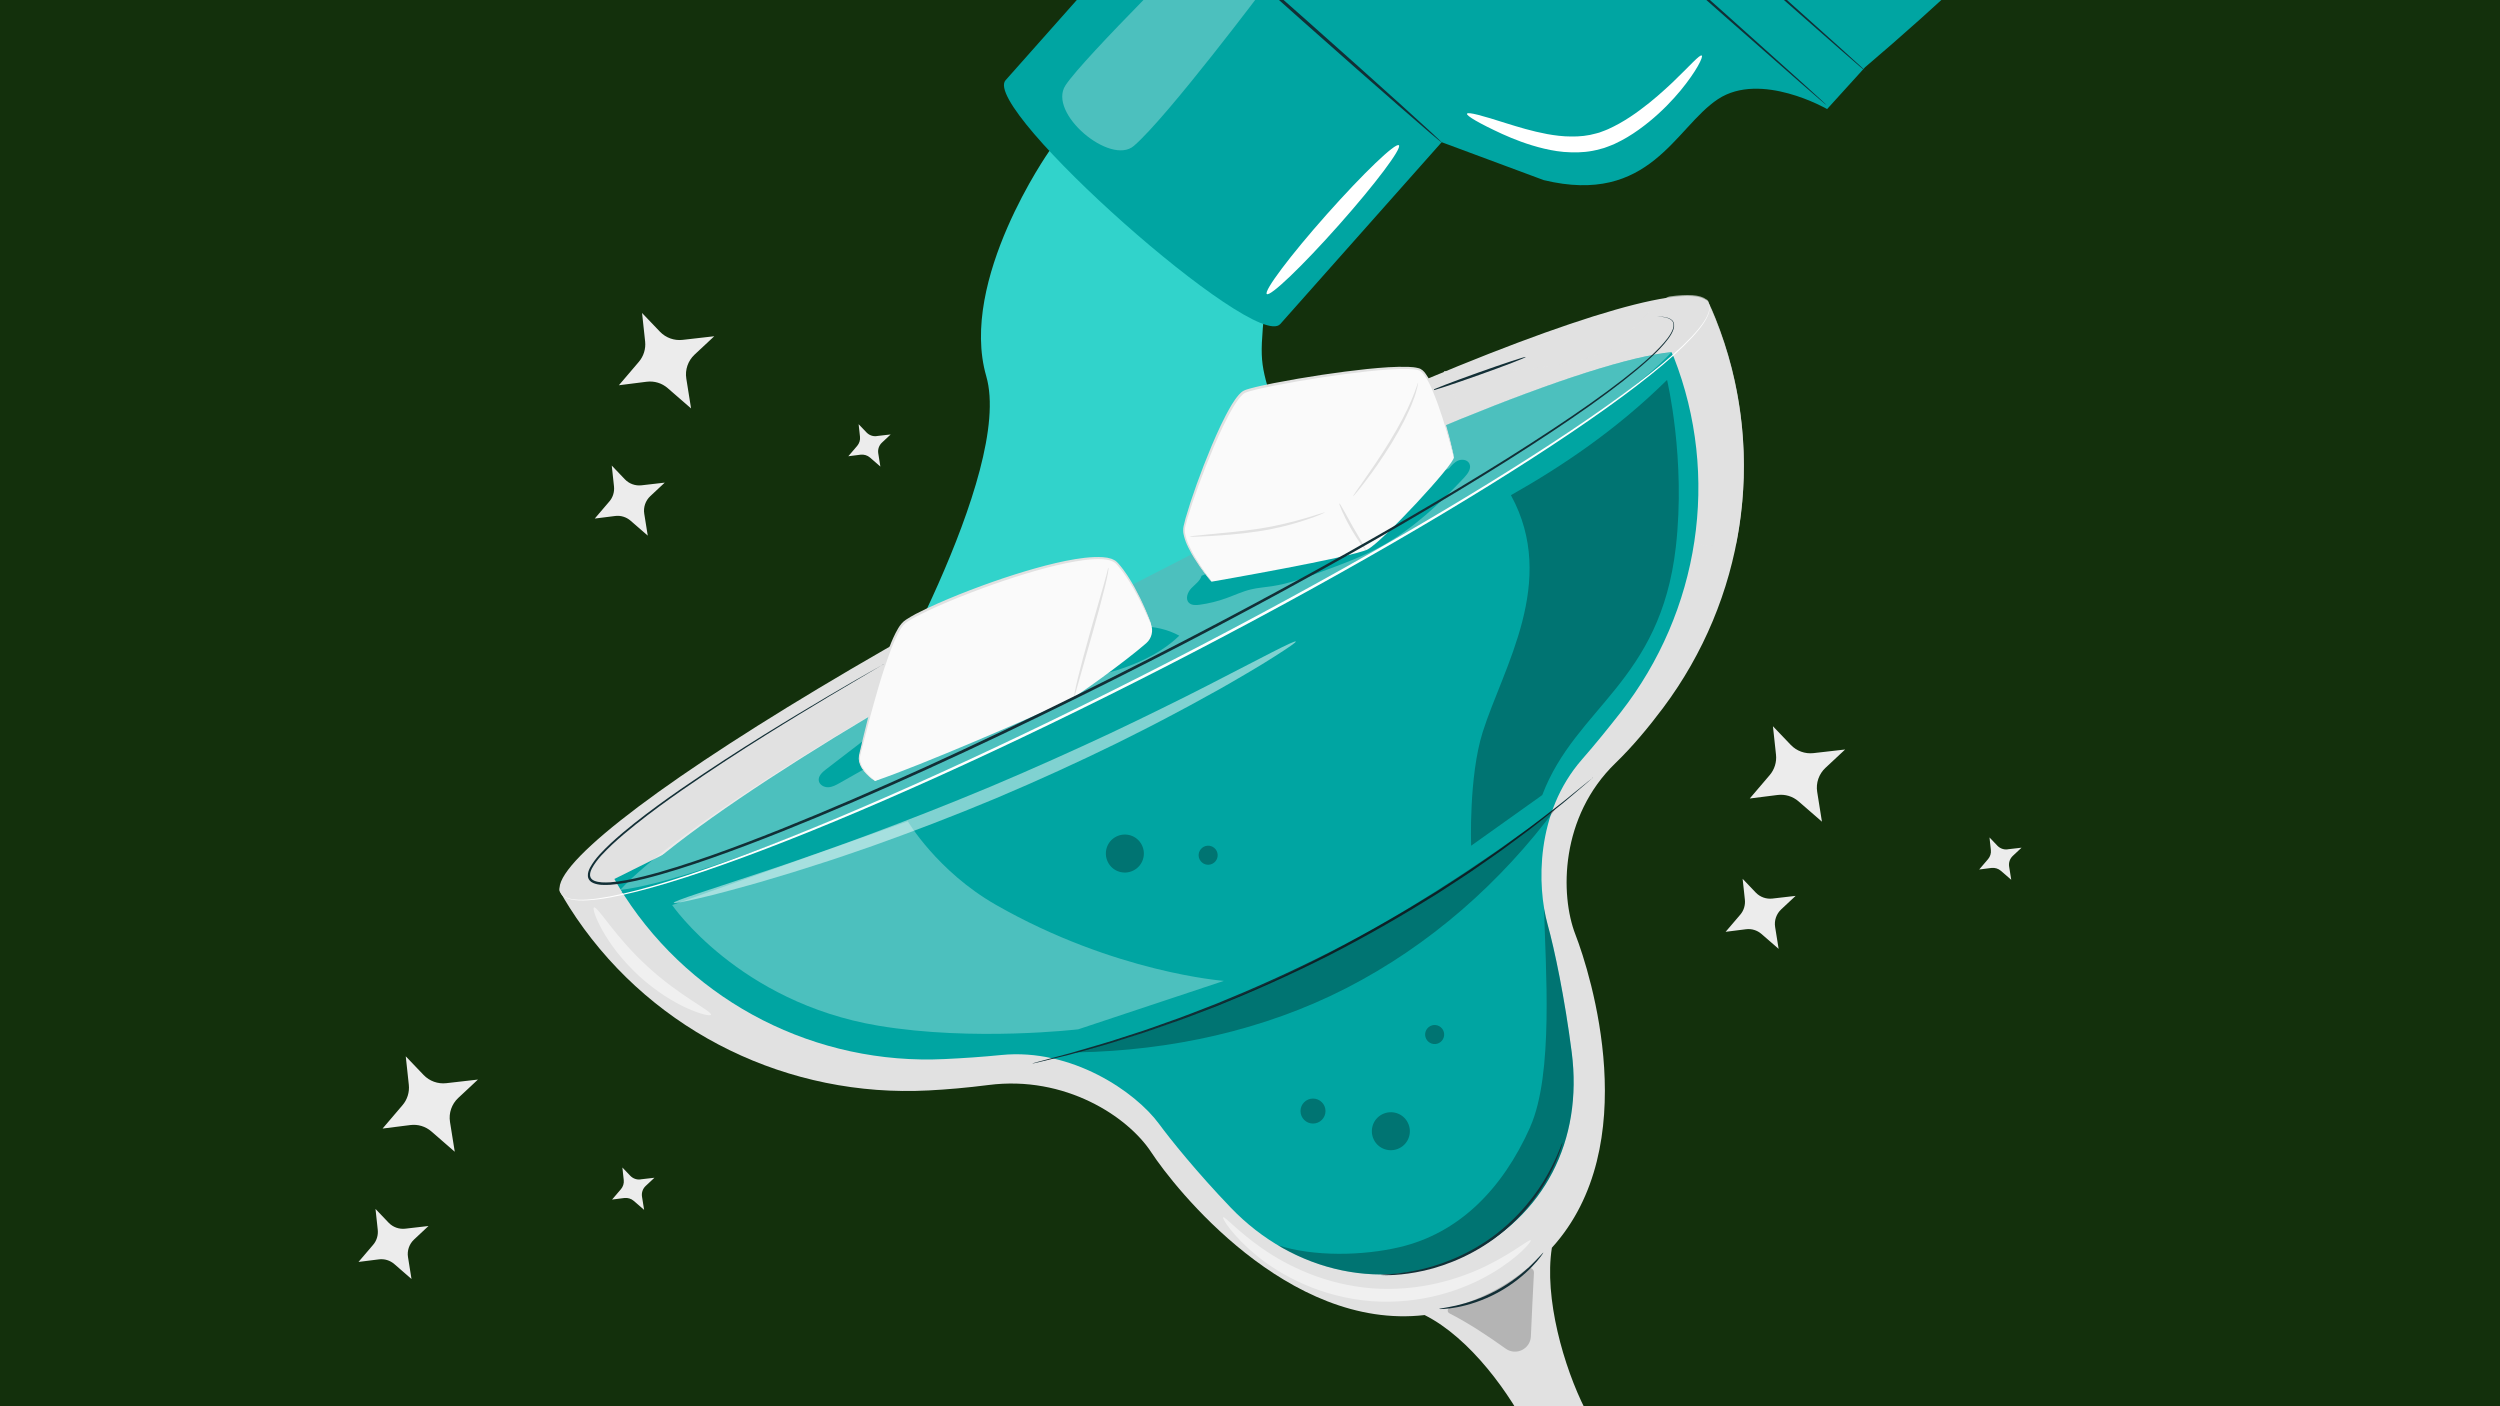 <?xml version="1.0" encoding="UTF-8"?>
<svg id="Your_Design_Here" data-name="Your Design Here" xmlns="http://www.w3.org/2000/svg" xmlns:xlink="http://www.w3.org/1999/xlink" viewBox="0 0 400 225">
  <defs>
    <style>
      .cls-1 {
        fill: none;
      }

      .cls-2 {
        fill: #00a5a2;
      }

      .cls-3, .cls-4 {
        fill: #fff;
      }

      .cls-3, .cls-5 {
        opacity: .3;
      }

      .cls-6 {
        clip-path: url(#clippath-1);
      }

      .cls-7 {
        clip-path: url(#clippath-3);
      }

      .cls-8 {
        clip-path: url(#clippath-2);
      }

      .cls-9 {
        fill: #fafafa;
      }

      .cls-10 {
        fill: #31d3cb;
      }

      .cls-11 {
        opacity: .7;
      }

      .cls-11, .cls-12 {
        fill: #e1e1e1;
      }

      .cls-13 {
        opacity: .5;
      }

      .cls-14 {
        opacity: .2;
      }

      .cls-15 {
        fill: #122f36;
      }

      .cls-16 {
        fill: #13300c;
      }

      .cls-17 {
        clip-path: url(#clippath);
      }

      .cls-18 {
        fill: #ececec;
      }
    </style>
    <clipPath id="clippath">
      <rect class="cls-1" y="0" width="400" height="225"/>
    </clipPath>
    <clipPath id="clippath-1">
      <polygon class="cls-1" points="-74.7 225 198.96 -99.06 440.03 99.66 166.37 423.72 -74.7 225"/>
    </clipPath>
    <clipPath id="clippath-2">
      <rect class="cls-1" y="262.86" width="157.86" height="157.85"/>
    </clipPath>
    <clipPath id="clippath-3">
      <polygon class="cls-1" points="-75.73 400.96 91.63 206.17 230.24 320.43 62.88 515.22 -75.73 400.96"/>
    </clipPath>
  </defs>
  <rect class="cls-16" y="0" width="400" height="225"/>
  <g class="cls-17">
    <g class="cls-6">
      <g>
        <g>
          <ellipse class="cls-12" cx="181.53" cy="95.68" rx="103.25" ry="11.82" transform="translate(-23.66 93.49) rotate(-27.18)"/>
          <path class="cls-12" d="M356.68,301.06s-2.91-7.32-14.86-4.02c-11.95,3.29-17.33,7.76-23.77,8.51-6.44.75-16.08-1.98-22.58-6.88-6.5-4.91-13.08-17.16-16.43-23.69s-21.89-42.52-25.41-49.49c-3.43-6.79-6.6-17.81-5.33-25.85,14.82-16.33,6.23-43.76,3.76-50.13-2.47-6.37-2.44-18.85,6.42-27.42,2.72-2.63,5.33-5.77,7.64-8.86,12.95-17.32,16.49-40,9.07-60.31-1.02-2.8-1.82-4.4-1.82-4.4,0,0,.38-2.6-13.1,2.27-16.91,6.12-64.38,29.08-79.87,36.63l-.05-.1s-.87.47-2.43,1.31c-1.59.78-2.48,1.21-2.48,1.21l.05.1c-15.16,8.19-61.48,33.39-76.3,43.57-11.82,8.11-9.48,9.32-9.48,9.32,0,0,.84,1.58,2.51,4.04,12.59,18.46,34.03,28.77,56.35,27.6,2.93-.15,6.15-.43,9.6-.87,12.23-1.57,22.29,5.04,26.03,10.76,3.74,5.72,21.83,28.58,43.74,26.05,7.28,3.65,13.8,12.65,17.1,19.5,3.23,6.7,22.06,42.96,25.41,49.49,3.35,6.52,9.48,19.01,9.68,27.15.2,8.14-3.2,17.56-7.56,22.36-4.36,4.8-11.13,6.57-20.77,14.36-9.64,7.79-5.39,14.42-5.39,14.42"/>
          <path class="cls-11" d="M277.73,87.22c2.31-11.34,1.55-23.26-2.54-34.45-1.02-2.8-1.82-4.4-1.82-4.4,0,0,.04-.31-.45-.52-.92-.7-2.88-.82-5.72-.43-1.85.25-8.24,7.71-8.58,7.95-2.4,1.7-11.83,4.72-27.61,3.99,0,0,3.93,12.3,15.59,20.03,13.82,9.17,31.13,7.83,31.13,7.83Z"/>
          <g>
            <path class="cls-2" d="M98.3,140.64s.54,1.02,1.62,2.69c11.16,17.22,30.74,27.12,51.24,26.12,2.97-.14,6.08-.35,9.06-.65,11.26-1.12,21.46,5.89,25.23,11.03,1.77,2.41,5.98,7.66,11.46,13.38,10.02,10.46,24.89,13.82,37.69,7.54h0c12.53-6.15,18.68-18.3,16.88-32.36-1.12-8.73-2.77-16.57-3.86-20.48-1.7-6.14-1.96-17.87,5.49-26.39,2.1-2.4,4.23-5.03,6.22-7.57,12.6-16.15,15.95-37.75,8.47-56.82l-.36-.78-169.13,84.28Z"/>
            <path class="cls-2" d="M99.45,142.86c13.15-1.3,48.29-15.37,87.96-35.74,39.67-20.37,71.31-40.84,80.03-50.78-13.15,1.3-48.03,15.48-87.69,35.85s-71.58,40.73-80.3,50.66Z"/>
            <path class="cls-3" d="M99.21,142.4c13.01-1.56,48.05-15.83,87.72-36.2,39.67-20.37,71.65-40.18,80.51-49.85-13.43,1.33-48.03,15.48-87.69,35.85s-71.68,40.53-80.53,50.2Z"/>
            <path class="cls-15" d="M254.86,124.41s-.06.07-.19.18c-.15.13-.34.3-.58.51-.54.46-1.29,1.1-2.25,1.92-.49.42-1.04.88-1.64,1.38-.61.49-1.28,1.02-1.99,1.59-1.44,1.13-3.05,2.45-4.91,3.8-.93.68-1.89,1.4-2.9,2.15-1.01.74-2.1,1.47-3.21,2.25-2.2,1.57-4.64,3.12-7.19,4.78-5.15,3.23-10.94,6.6-17.19,9.81-6.27,3.18-12.39,5.88-18.04,8.16-2.84,1.09-5.53,2.15-8.1,3.01-1.28.44-2.51.89-3.7,1.28-1.2.38-2.35.74-3.44,1.09-2.19.72-4.2,1.25-5.96,1.75-.88.24-1.7.47-2.45.68-.76.19-1.45.36-2.08.51-1.23.3-2.2.53-2.88.7-.31.07-.56.13-.75.17-.17.04-.26.05-.26.04,0,0,.08-.04.25-.09.19-.05.43-.12.74-.21.68-.18,1.64-.44,2.86-.77.62-.16,1.31-.35,2.07-.55.75-.22,1.57-.46,2.44-.71,1.75-.52,3.76-1.07,5.93-1.8,1.09-.35,2.24-.73,3.43-1.11,1.19-.39,2.41-.85,3.69-1.3,2.56-.87,5.24-1.95,8.07-3.04,5.63-2.29,11.74-5,17.99-8.17,6.24-3.2,12.02-6.55,17.18-9.76,2.55-1.65,4.99-3.19,7.2-4.74,1.11-.77,2.2-1.49,3.22-2.22,1.01-.74,1.99-1.45,2.91-2.12,1.87-1.33,3.49-2.63,4.95-3.74.72-.56,1.39-1.08,2.01-1.56.6-.49,1.16-.94,1.66-1.35.98-.8,1.76-1.42,2.3-1.86.25-.2.45-.36.61-.48.14-.11.21-.16.22-.15Z"/>
            <path class="cls-3" d="M107.54,144.81s10.67,15.55,32.98,19.3c15.25,2.56,32,.58,32,.58l23.3-7.75s-17.49-1.31-36.48-12.17c-9.39-5.37-14.09-13.36-14.09-13.36l-37.71,13.4Z"/>
            <g class="cls-5">
              <path d="M172.05,168.38c.11,0,.21,0,.32,0,14.84-.28,29.85-3.51,43.06-10.29,13.3-6.83,24.66-16.83,33.57-28.83-25.24,18.95-50.64,32.36-76.94,39.13Z"/>
            </g>
            <g class="cls-5">
              <path d="M244.85,180.3c-4.52,10.13-11.53,17.03-20.9,19.24-5.87,1.39-13.75,1.56-19.51-.31,9.16,5.47,20.28,6.38,30.15,1.53h0c12.53-6.15,18.68-18.3,16.88-32.36-1.12-8.73-2.77-16.57-3.86-20.48-.21-.76-.4-1.62-.56-2.54h0c.22,9.3,1.57,26.43-2.22,34.93Z"/>
            </g>
            <g class="cls-14">
              <path d="M231.9,210.13c3.14,1.6,6.26,3.69,9.02,5.66,1.64,1.17,3.93.06,4.02-1.96.16-3.4.3-6.78.49-10.19.04-.64-.7-1.01-1.19-.61-3.55,2.95-7.77,5.08-12.25,6.2-.43.11-.49.69-.09.89Z"/>
            </g>
            <path class="cls-15" d="M250.02,182.77s-.02.14-.09.38c-.08.24-.17.61-.35,1.07-.32.92-.86,2.23-1.68,3.77-1.61,3.08-4.55,7.08-8.88,10.24-4.34,3.16-9.04,4.74-12.47,5.34-1.72.31-3.13.42-4.11.45-.49.03-.87,0-1.12,0-.26,0-.39-.02-.39-.03,0-.03.54-.06,1.5-.13.97-.07,2.36-.23,4.06-.57,3.38-.66,8-2.26,12.28-5.38,4.27-3.12,7.21-7.03,8.87-10.05.84-1.51,1.42-2.79,1.78-3.69.37-.9.55-1.4.58-1.39Z"/>
            <path class="cls-15" d="M246.94,200.42s-.13.24-.43.64c-.29.4-.76.95-1.37,1.59-1.22,1.28-3.12,2.88-5.51,4.18-2.39,1.29-4.77,2.01-6.51,2.33-.87.16-1.59.25-2.08.27-.49.03-.77.03-.77,0,0-.07,1.08-.17,2.79-.56,1.71-.39,4.03-1.14,6.38-2.4,2.35-1.28,4.25-2.8,5.5-4.02,1.26-1.22,1.94-2.07,2-2.03Z"/>
            <g class="cls-13">
              <path class="cls-4" d="M244.92,198.46c.16.15-1.85,2.66-6.25,5.27-2.19,1.3-4.99,2.56-8.27,3.43-3.27.87-7.03,1.31-10.95,1.03-3.92-.31-7.57-1.3-10.68-2.65-3.11-1.35-5.7-3-7.67-4.62-3.97-3.24-5.58-6.02-5.4-6.14.26-.23,2.25,2.18,6.27,4.98,2,1.4,4.54,2.85,7.52,4.03,2.98,1.19,6.43,2.06,10.11,2.35,3.68.26,7.22-.09,10.35-.82,3.13-.73,5.85-1.78,8.04-2.87,4.39-2.18,6.71-4.26,6.94-4Z"/>
            </g>
            <path class="cls-5" d="M235.38,135.31s-.4-11.04,1.85-18.17c3.28-10.39,12.08-24.08,4.52-37.91,8.31-4.7,16.92-10.5,24.98-18.44,0,0,3.02,12.67,1.4,26.75-2.49,21.62-16.01,25.55-21.37,39.67l-11.37,8.1Z"/>
            <g class="cls-13">
              <path class="cls-4" d="M207.33,102.64c.07.12-1.18.99-3.5,2.46-1.16.74-2.59,1.62-4.27,2.6-1.68.98-3.59,2.12-5.75,3.29-2.14,1.19-4.5,2.49-7.06,3.82-2.55,1.36-5.31,2.73-8.21,4.18-5.83,2.85-12.32,5.84-19.22,8.75-6.91,2.89-13.59,5.43-19.71,7.61-3.07,1.06-5.98,2.08-8.73,2.94-2.74.9-5.32,1.68-7.67,2.37-2.35.72-4.49,1.28-6.37,1.8-1.88.52-3.51.92-4.85,1.23-2.67.63-4.17.91-4.2.77-.04-.14,1.38-.68,3.98-1.54,2.62-.87,6.37-2.11,11-3.64,2.32-.78,4.86-1.63,7.56-2.6,2.72-.93,5.6-2,8.63-3.11,6.05-2.26,12.68-4.84,19.56-7.72,6.87-2.9,13.34-5.82,19.2-8.56,2.91-1.4,5.69-2.7,8.26-3.99,2.59-1.26,4.97-2.47,7.15-3.58,4.33-2.23,7.85-4.04,10.3-5.31,2.44-1.25,3.82-1.89,3.89-1.77Z"/>
            </g>
            <g class="cls-13">
              <path class="cls-4" d="M113.76,162.36c-.1.24-1.57-.04-3.76-1.02-1.1-.48-2.35-1.17-3.69-2.03-1.32-.87-2.72-1.93-4.08-3.17-1.35-1.25-2.52-2.55-3.51-3.79-.97-1.26-1.76-2.45-2.34-3.5-1.17-2.1-1.58-3.53-1.34-3.65.54-.29,3.4,4.75,8.57,9.44,5.12,4.75,10.38,7.16,10.14,7.73Z"/>
            </g>
            <path class="cls-15" d="M191.05,78.99s-.29.21-.85.52c-.64.34-1.44.77-2.4,1.27-2.03,1.06-4.85,2.5-7.97,4.06-3.09,1.54-5.88,2.94-8,4-.97.47-1.79.87-2.44,1.19-.58.27-.91.41-.92.39-.01-.02.29-.21.85-.53.63-.35,1.43-.79,2.38-1.31,1.04-.55,2.24-1.19,3.55-1.89,1.36-.69,2.84-1.44,4.4-2.22,3.13-1.57,5.97-2.96,8.03-3.96.98-.46,1.8-.85,2.45-1.16.58-.26.91-.4.92-.37Z"/>
            <path class="cls-10" d="M167.89,24.17s-14.54,20.64-10.09,36.02-18.7,54.97-18.7,54.97l73.65-37.82s-5.84-1.33-8.44-10.33c-2.6-9-2.85-8.37-2-17.43.85-9.06-18.38-25.01-18.38-25.01l-16.04-.4Z"/>
            <path class="cls-15" d="M244.13,57.11c.04.11-3.3,1.4-7.46,2.88-4.16,1.48-7.56,2.6-7.6,2.5-.04-.11,3.3-1.4,7.46-2.88,4.16-1.48,7.56-2.6,7.6-2.5Z"/>
            <path class="cls-5" d="M182.68,135.18c.77,1.49.18,3.33-1.32,4.09-1.49.77-3.33.18-4.09-1.32s-.18-3.33,1.32-4.09,3.33-.18,4.09,1.32Z"/>
            <path class="cls-5" d="M225.24,179.61c.77,1.49.18,3.33-1.32,4.09s-3.33.18-4.09-1.32-.18-3.33,1.32-4.09,3.33-.18,4.09,1.32Z"/>
            <circle class="cls-5" cx="210.08" cy="177.77" r="2"/>
            <path class="cls-5" d="M194.66,136.14c.38.75.09,1.66-.66,2.05s-1.66.09-2.05-.66-.09-1.66.66-2.05,1.66-.09,2.05.66Z"/>
            <path class="cls-5" d="M230.9,164.83c.38.75.09,1.66-.66,2.05s-1.66.09-2.05-.66-.09-1.66.66-2.05,1.66-.09,2.05.66Z"/>
            <g>
              <path class="cls-2" d="M176.56,101.9l-35.07,14.03c-3.12,2.39-6.23,4.79-9.35,7.18-.6.46-1.27,1.09-1.13,1.83.12.65.84,1.04,1.5,1.02s1.26-.36,1.84-.68c4.4-2.49,8.81-4.99,13.21-7.48,4.11-2.32,8.24-4.66,12.71-6.17,4.81-1.63,9.9-2.25,14.84-3.42,4.94-1.17,9.92-2.98,13.58-6.5-3.71-2.02-8.48-1.94-12.12.2Z"/>
              <path class="cls-2" d="M192.25,92.13c-.24.83-1.04,1.36-1.64,1.99-.6.63-1,1.7-.39,2.32.43.43,1.12.4,1.72.32,1.45-.2,2.88-.55,4.26-1.05,1.31-.47,2.58-1.08,3.93-1.4,1.1-.27,2.23-.34,3.35-.51,2.72-.41,5.33-1.36,7.91-2.31,3.23-1.18,6.48-2.37,9.5-4.02,5.11-2.79,9.43-6.84,13.41-11.09.58-.62,1.19-1.49.78-2.24-.32-.58-1.14-.71-1.75-.46s-1.06.77-1.49,1.27"/>
              <g>
                <path class="cls-9" d="M140.03,124.95s-2.99-1.94-2.48-4.09c1.66-7.02,4.82-19.26,7.08-21.22,3.21-2.78,30.56-13.36,34.07-9.52,2.44,2.66,4.44,7.18,5.44,9.7.43,1.09.14,2.32-.74,3.09-3.23,2.83-11.28,8.65-12.56,9.23-7.26,3.27-23.1,10.16-30.8,12.81Z"/>
                <g>
                  <path class="cls-9" d="M140.03,124.95s-2.99-1.94-2.48-4.09c1.66-7.02,4.82-19.26,7.08-21.22,3.21-2.78,30.56-13.36,34.07-9.52,2.44,2.66,4.44,7.18,5.44,9.7"/>
                  <path class="cls-12" d="M184.14,99.82s-.04-.06-.09-.17c-.06-.14-.14-.31-.23-.52-.2-.46-.5-1.13-.91-1.98-.41-.85-.92-1.89-1.59-3.06-.67-1.16-1.48-2.47-2.59-3.72-.51-.64-1.41-.83-2.31-.89-.91-.05-1.86,0-2.85.12-1.97.25-4.04.71-6.2,1.27-4.32,1.15-8.99,2.73-13.78,4.64-2.39.96-4.72,1.96-6.87,3.07-.54.28-1.06.57-1.55.9-.49.31-.83.75-1.13,1.24-.59.99-1.03,2.04-1.44,3.08-1.58,4.18-2.61,8.09-3.5,11.35-.42,1.64-.8,3.12-1.14,4.43-.14.65-.37,1.27-.37,1.81,0,.55.21,1.04.44,1.44.48.8,1.05,1.29,1.41,1.62.19.16.34.28.43.36.1.08.15.12.15.13,0,0-.06-.02-.17-.09-.11-.07-.27-.18-.46-.33-.39-.31-.97-.79-1.49-1.61-.25-.41-.48-.92-.5-1.52,0-.62.22-1.2.35-1.86.31-1.31.66-2.8,1.08-4.45.86-3.28,1.85-7.2,3.43-11.42.4-1.05.85-2.12,1.46-3.15.3-.5.71-1.03,1.24-1.36.51-.34,1.04-.64,1.58-.93,2.18-1.13,4.5-2.13,6.9-3.1,4.81-1.92,9.49-3.49,13.84-4.63,2.18-.56,4.27-1.01,6.26-1.24,1-.11,1.97-.16,2.91-.1.23.03.47.06.7.08.23.06.45.11.67.17.21.1.43.18.62.3.18.15.38.29.5.46,1.13,1.29,1.92,2.62,2.58,3.8.65,1.18,1.15,2.23,1.54,3.1.39.87.66,1.55.84,2.02.08.22.14.39.2.53.04.12.06.18.05.19Z"/>
                </g>
                <path class="cls-12" d="M177.32,90.83c.28.05-.89,4.74-2.51,10.43-.8,2.8-1.51,5.33-2.07,7.3-.25.86-.46,1.6-.63,2.21-.15.52-.25.81-.27.8-.03,0,.02-.3.12-.84.1-.53.27-1.3.5-2.25.46-1.89,1.16-4.48,1.96-7.33.8-2.8,1.52-5.33,2.09-7.29.27-.93.48-1.69.61-2.21.14-.52.17-.81.2-.82Z"/>
                <path class="cls-9" d="M193.85,93.07s-4.77-5.85-4.39-8.55c.38-2.7,6.82-20.7,9.73-21.89,2.91-1.19,25.92-5.02,28.21-3.38,2.29,1.64,5.03,12.92,5.22,13.91s-11.4,13.51-13.81,14.75-24.96,5.16-24.96,5.16Z"/>
                <path class="cls-12" d="M212,81.98s-.27.16-.79.37c-.52.22-1.28.5-2.23.82-1.9.64-4.58,1.38-7.61,1.84-3.03.46-5.79.64-7.79.76-1,.06-1.81.09-2.37.11-.56.02-.87.01-.87-.02,0-.03.3-.08.86-.14.64-.07,1.43-.15,2.36-.24,1.99-.19,4.74-.42,7.75-.87,3.01-.46,5.68-1.15,7.59-1.71,1.91-.57,3.08-.98,3.1-.91Z"/>
                <path class="cls-12" d="M226.9,61.23s-.03.3-.15.82c-.13.52-.34,1.27-.69,2.16-.67,1.8-1.86,4.17-3.38,6.66-1.53,2.49-3.06,4.64-4.22,6.15-.58.76-1.06,1.36-1.4,1.77-.34.41-.54.63-.57.61-.02-.02.14-.27.44-.71.36-.51.79-1.13,1.3-1.85,1.09-1.56,2.59-3.72,4.11-6.2,1.51-2.47,2.73-4.8,3.46-6.55.75-1.74,1.04-2.89,1.11-2.87Z"/>
                <path class="cls-12" d="M218.56,88.03c-.09.06-1.28-1.47-2.46-3.55-1.19-2.08-1.9-3.89-1.8-3.93.11-.05.98,1.67,2.16,3.73,1.17,2.06,2.2,3.69,2.11,3.76Z"/>
                <path class="cls-12" d="M232.62,73.16s-.03-.06-.06-.19c-.04-.15-.09-.34-.15-.57-.15-.53-.34-1.26-.6-2.18-.55-1.88-1.3-4.63-2.65-7.85-.35-.79-.74-1.64-1.29-2.38-.28-.38-.59-.71-1.05-.79-.46-.11-.96-.15-1.47-.16-2.04-.05-4.24.14-6.55.38-4.6.51-9.65,1.26-14.9,2.28-1.31.26-2.61.53-3.85.87-.3.09-.63.17-.88.31-.25.12-.47.36-.67.58-.41.47-.76.99-1.09,1.52-1.29,2.15-2.28,4.38-3.2,6.5-1.8,4.27-3.24,8.2-4.25,11.55-.12.42-.23.83-.32,1.23-.05.2-.06.4-.06.59-.02.19.02.38.05.57.14.76.41,1.45.71,2.07.59,1.25,1.24,2.26,1.77,3.08.54.82.98,1.44,1.29,1.85.14.19.25.35.34.48.08.11.11.17.11.17,0,0-.05-.04-.14-.14-.1-.12-.22-.27-.38-.45-.32-.4-.79-1.01-1.35-1.81-.55-.81-1.23-1.81-1.85-3.07-.31-.63-.6-1.33-.76-2.13-.03-.2-.08-.4-.06-.62,0-.22.01-.43.06-.64.09-.41.2-.83.31-1.26.98-3.38,2.39-7.32,4.18-11.61.91-2.14,1.9-4.37,3.2-6.57.34-.54.69-1.08,1.13-1.58.23-.24.45-.5.79-.67.32-.17.64-.24.95-.34,1.27-.35,2.57-.62,3.88-.88,5.26-1.02,10.32-1.77,14.94-2.26,2.31-.23,4.52-.41,6.6-.34.52.02,1.03.06,1.54.19.54.1.96.53,1.22.92.58.8.96,1.65,1.31,2.46,1.33,3.27,2.03,6.03,2.54,7.93.24.95.41,1.69.52,2.2.05.25.09.45.11.58.02.13.03.2.02.2Z"/>
              </g>
            </g>
          </g>
          <path class="cls-4" d="M89.68,142.85s.03.04.08.11c.05.08.13.18.27.3.27.23.76.47,1.44.59,1.38.25,3.46.08,6.07-.41,5.23-.99,12.61-3.29,21.53-6.63,17.84-6.68,41.88-17.51,67.75-30.79,25.87-13.29,48.68-26.51,64.51-37.12,7.91-5.3,14.08-9.96,17.94-13.63,1.92-1.84,3.27-3.43,3.87-4.7.3-.63.4-1.16.36-1.52-.01-.18-.05-.31-.09-.39-.03-.09-.04-.13-.04-.13,0,0,.02.04.06.12.04.08.09.21.11.39.05.36-.03.91-.33,1.56-.58,1.3-1.93,2.92-3.83,4.78-3.83,3.72-9.99,8.42-17.88,13.76-15.8,10.68-38.6,23.96-64.48,37.25-25.88,13.28-49.94,24.08-67.83,30.69-8.94,3.31-16.34,5.57-21.6,6.52-2.62.47-4.73.61-6.12.33-.69-.13-1.19-.39-1.46-.64-.14-.12-.22-.23-.26-.32-.05-.08-.07-.12-.07-.12Z"/>
          <path class="cls-15" d="M141.37,106.26s-.19.13-.57.35c-.39.23-.96.56-1.7,1-1.5.89-3.7,2.19-6.52,3.86-5.63,3.4-13.82,8.28-23.49,14.98-2.41,1.68-4.91,3.49-7.41,5.49-1.25,1-2.51,2.05-3.72,3.18-1.19,1.14-2.45,2.34-3.25,3.82-.19.37-.33.77-.3,1.15.03.38.3.68.67.83.76.31,1.67.29,2.54.25,1.76-.13,3.54-.51,5.33-.94,3.57-.89,7.17-2.07,10.84-3.35,7.33-2.59,14.89-5.67,22.66-9.01,7.77-3.35,15.74-6.99,23.84-10.84,32.4-15.48,60.9-31.21,80.84-43.68,9.95-6.26,17.8-11.7,22.69-16.09,1.21-1.1,2.24-2.15,3-3.15.37-.5.68-1.01.85-1.5.16-.49.13-1.02-.18-1.32-.3-.3-.68-.41-.99-.49-.32-.07-.59-.1-.81-.12-.22-.02-.39-.02-.5-.02-.11,0-.17,0-.17,0,0,0,.23-.02.67,0,.22.01.5.03.82.1.32.07.71.18,1.04.49.34.32.38.9.22,1.41-.17.52-.47,1.03-.85,1.55-.76,1.03-1.78,2.08-2.99,3.2-4.88,4.45-12.71,9.92-22.65,16.22-19.91,12.55-48.4,28.33-80.82,43.81-8.11,3.86-16.08,7.49-23.86,10.84-7.78,3.34-15.35,6.41-22.7,9-3.67,1.28-7.29,2.46-10.88,3.35-1.8.43-3.58.81-5.39.94-.9.04-1.82.08-2.7-.28-.44-.17-.85-.6-.87-1.12-.04-.5.14-.94.34-1.34.86-1.57,2.12-2.75,3.33-3.91,1.23-1.14,2.49-2.19,3.75-3.19,2.52-2,5.03-3.8,7.45-5.48,9.7-6.67,17.91-11.52,23.57-14.88,2.84-1.67,5.05-2.94,6.56-3.79.75-.42,1.32-.74,1.72-.97.39-.22.59-.32.59-.32Z"/>
        </g>
        <g>
          <path class="cls-2" d="M190.58-84.94l-5.92,6.82s7.33,9.8,3.65,17.15c-3.68,7.35-15.66,12.83-9.56,29.22l7.97,15.49-25.83,29.1c-4.01,4.51,39.94,43.52,43.95,39.01l25.83-29.1,16.33,6.07c17,4.11,21.02-8.44,27.88-12.96,6.86-4.52,17.46,1.59,17.46,1.59l6.07-6.69c96.07-81.62,152.53-199.97,152.53-199.97l-79.89-70.92s-110.82,70.09-180.47,175.17Z"/>
          <path class="cls-3" d="M202.5-2.21s-15.71,20.94-21.09,25.56c-3.74,3.2-13.85-5.25-10.93-9.7,2.92-4.45,22.82-24.03,22.82-24.03l9.2,8.17Z"/>
          <path class="cls-15" d="M186.63-16.3c.09-.11,10.03,8.56,22.18,19.34,12.16,10.79,21.93,19.63,21.84,19.73s-10.02-8.55-22.18-19.35c-12.15-10.79-21.93-19.62-21.84-19.73Z"/>
          <path class="cls-15" d="M184.34-78.96c.09-.11,24.33,21.25,54.13,47.7,29.81,26.46,53.88,47.99,53.79,48.09s-24.33-21.25-54.13-47.71c-29.8-26.45-53.88-47.98-53.78-48.09Z"/>
          <path class="cls-15" d="M189.86-85.05c.09-.11,24.54,21.43,54.58,48.11,30.06,26.68,54.34,48.39,54.25,48.5s-24.53-21.43-54.59-48.11c-30.05-26.67-54.34-48.39-54.24-48.49Z"/>
          <path class="cls-4" d="M234.72,18.2c.13-.35,2.53.32,6.27,1.52,1.87.58,4.09,1.27,6.55,1.73,1.23.22,2.53.39,3.85.39,1.32.02,2.68-.11,3.99-.49.33-.08.66-.17.97-.31.31-.13.63-.22.94-.37.63-.28,1.23-.6,1.82-.92,1.18-.66,2.28-1.4,3.29-2.15,2.04-1.5,3.75-3.05,5.17-4.38,2.81-2.69,4.4-4.56,4.71-4.33.27.18-.81,2.45-3.38,5.58-1.29,1.55-2.95,3.31-5.05,5.02-1.05.85-2.2,1.7-3.48,2.46-.64.38-1.32.74-2.03,1.07-.35.17-.75.3-1.12.45-.38.16-.77.28-1.17.37-1.59.46-3.2.59-4.72.53-1.53-.03-2.96-.28-4.28-.59-2.65-.63-4.89-1.53-6.71-2.35-3.63-1.67-5.74-2.91-5.62-3.23Z"/>
          <path class="cls-4" d="M202.69,47.05c-.53-.47,3.76-6.19,9.6-12.76,5.84-6.57,11-11.52,11.53-11.05s-3.76,6.18-9.6,12.76c-5.83,6.57-11,11.52-11.53,11.04Z"/>
        </g>
        <g>
          <path class="cls-18" d="M140.26,69.77l2.25-.26-1.4,1.31c-.47.44-.69,1.08-.59,1.71l.34,2.12-1.66-1.44c-.41-.36-.96-.52-1.5-.46l-1.97.25,1.42-1.66c.34-.4.51-.93.45-1.45l-.22-2.02,1.27,1.33c.42.43,1.01.65,1.61.58Z"/>
          <path class="cls-18" d="M102.64,77.65l3.72-.43-2.31,2.16c-.77.72-1.14,1.78-.97,2.82l.56,3.5-2.75-2.39c-.68-.59-1.58-.87-2.48-.75l-3.25.41,2.34-2.74c.57-.66.83-1.53.74-2.4l-.36-3.34,2.1,2.2c.69.72,1.67,1.07,2.66.96Z"/>
          <path class="cls-18" d="M109.21,54.38l5.07-.58-3.15,2.94c-1.05.98-1.55,2.42-1.32,3.84l.76,4.77-3.74-3.25c-.93-.81-2.16-1.18-3.38-1.02l-4.43.56,3.19-3.74c.77-.9,1.14-2.09,1.01-3.27l-.49-4.55,2.86,2.99c.94.98,2.28,1.46,3.62,1.31Z"/>
        </g>
        <g>
          <path class="cls-18" d="M102.46,188.7l2.25-.26-1.4,1.31c-.47.44-.69,1.08-.59,1.71l.34,2.12-1.66-1.44c-.41-.36-.96-.52-1.5-.46l-1.97.25,1.42-1.66c.34-.4.51-.93.45-1.45l-.22-2.02,1.27,1.33c.42.43,1.01.65,1.61.58Z"/>
          <path class="cls-18" d="M64.84,196.59l3.72-.43-2.31,2.16c-.77.72-1.14,1.78-.97,2.82l.56,3.5-2.75-2.39c-.68-.59-1.58-.87-2.48-.75l-3.25.41,2.34-2.74c.57-.66.83-1.53.74-2.4l-.36-3.34,2.1,2.2c.69.72,1.67,1.07,2.66.96Z"/>
          <path class="cls-18" d="M71.4,173.31l5.07-.58-3.15,2.94c-1.05.98-1.55,2.42-1.32,3.84l.76,4.77-3.74-3.25c-.93-.81-2.16-1.18-3.38-1.02l-4.43.56,3.19-3.74c.77-.9,1.14-2.09,1.01-3.27l-.49-4.55,2.86,2.99c.94.98,2.28,1.46,3.62,1.31Z"/>
        </g>
        <g>
          <path class="cls-18" d="M321.2,135.89l2.25-.26-1.4,1.31c-.47.44-.69,1.08-.59,1.71l.34,2.12-1.66-1.44c-.41-.36-.96-.52-1.5-.46l-1.97.25,1.42-1.66c.34-.4.51-.93.45-1.45l-.22-2.02,1.27,1.33c.42.43,1.01.65,1.61.58Z"/>
          <path class="cls-18" d="M283.58,143.77l3.72-.43-2.31,2.16c-.77.72-1.14,1.78-.97,2.82l.56,3.5-2.75-2.39c-.68-.59-1.58-.87-2.48-.75l-3.25.41,2.34-2.74c.57-.66.83-1.53.74-2.4l-.36-3.34,2.1,2.2c.69.72,1.67,1.07,2.66.96Z"/>
          <path class="cls-18" d="M290.15,120.5l5.07-.58-3.15,2.94c-1.05.98-1.55,2.42-1.32,3.84l.76,4.77-3.74-3.25c-.93-.81-2.16-1.18-3.38-1.02l-4.43.56,3.19-3.74c.77-.9,1.14-2.09,1.01-3.27l-.49-4.55,2.86,2.99c.94.98,2.28,1.46,3.62,1.31Z"/>
        </g>
      </g>
    </g>
  </g>
  <g class="cls-8">
    <g class="cls-7">
      <g>
        <path class="cls-2" d="M76.8,222.76l-3.4,3.92s4.21,5.63,2.1,9.86c-2.11,4.23-9,7.38-5.5,16.8l4.58,8.91-14.85,16.73c-2.3,2.59,22.97,25.02,25.27,22.43l14.85-16.73,9.39,3.49c9.78,2.36,12.09-4.85,16.03-7.45,3.95-2.6,10.04.91,10.04.91l3.49-3.84c55.24-46.93,87.7-114.98,87.7-114.98l-45.93-40.77s-63.72,40.3-103.77,100.72Z"/>
        <path class="cls-15" d="M76.39,222.69c.05-.06,14.11,12.32,31.38,27.66,17.28,15.34,31.24,27.82,31.19,27.88s-14.1-12.32-31.39-27.66c-17.28-15.34-31.24-27.82-31.19-27.88Z"/>
        <path class="cls-3" d="M92.87,232.52l-5.78-5.13s33.71-46.27,76.72-81.73c14.54-11.99,22.11-15.37,19.61-12.13-2.5,3.25-30.41,34.25-38.55,43.43-8.14,9.18-52,55.55-52,55.55Z"/>
        <path class="cls-4" d="M194.67,205.54c.08.06-.54,1.11-1.74,2.97-.59.93-1.35,2.06-2.24,3.35-.89,1.3-1.91,2.76-3.08,4.36-2.3,3.22-5.15,6.97-8.38,11.08-3.25,4.1-6.91,8.53-10.86,13.1-3.97,4.55-7.86,8.79-11.47,12.58-3.64,3.76-6.97,7.09-9.87,9.79-1.43,1.37-2.76,2.57-3.93,3.61-1.17,1.05-2.19,1.94-3.05,2.64-1.7,1.42-2.67,2.16-2.74,2.08-.07-.08.77-.97,2.35-2.51.8-.76,1.76-1.71,2.87-2.82,1.12-1.1,2.39-2.35,3.77-3.76,2.8-2.78,6.03-6.18,9.61-9.98,3.54-3.82,7.39-8.07,11.34-12.61,3.94-4.55,7.61-8.94,10.92-12.98,3.27-4.06,6.21-7.73,8.61-10.86,1.22-1.55,2.3-2.97,3.25-4.22.95-1.24,1.77-2.31,2.44-3.19,1.34-1.75,2.12-2.7,2.21-2.64Z"/>
      </g>
    </g>
  </g>
</svg>